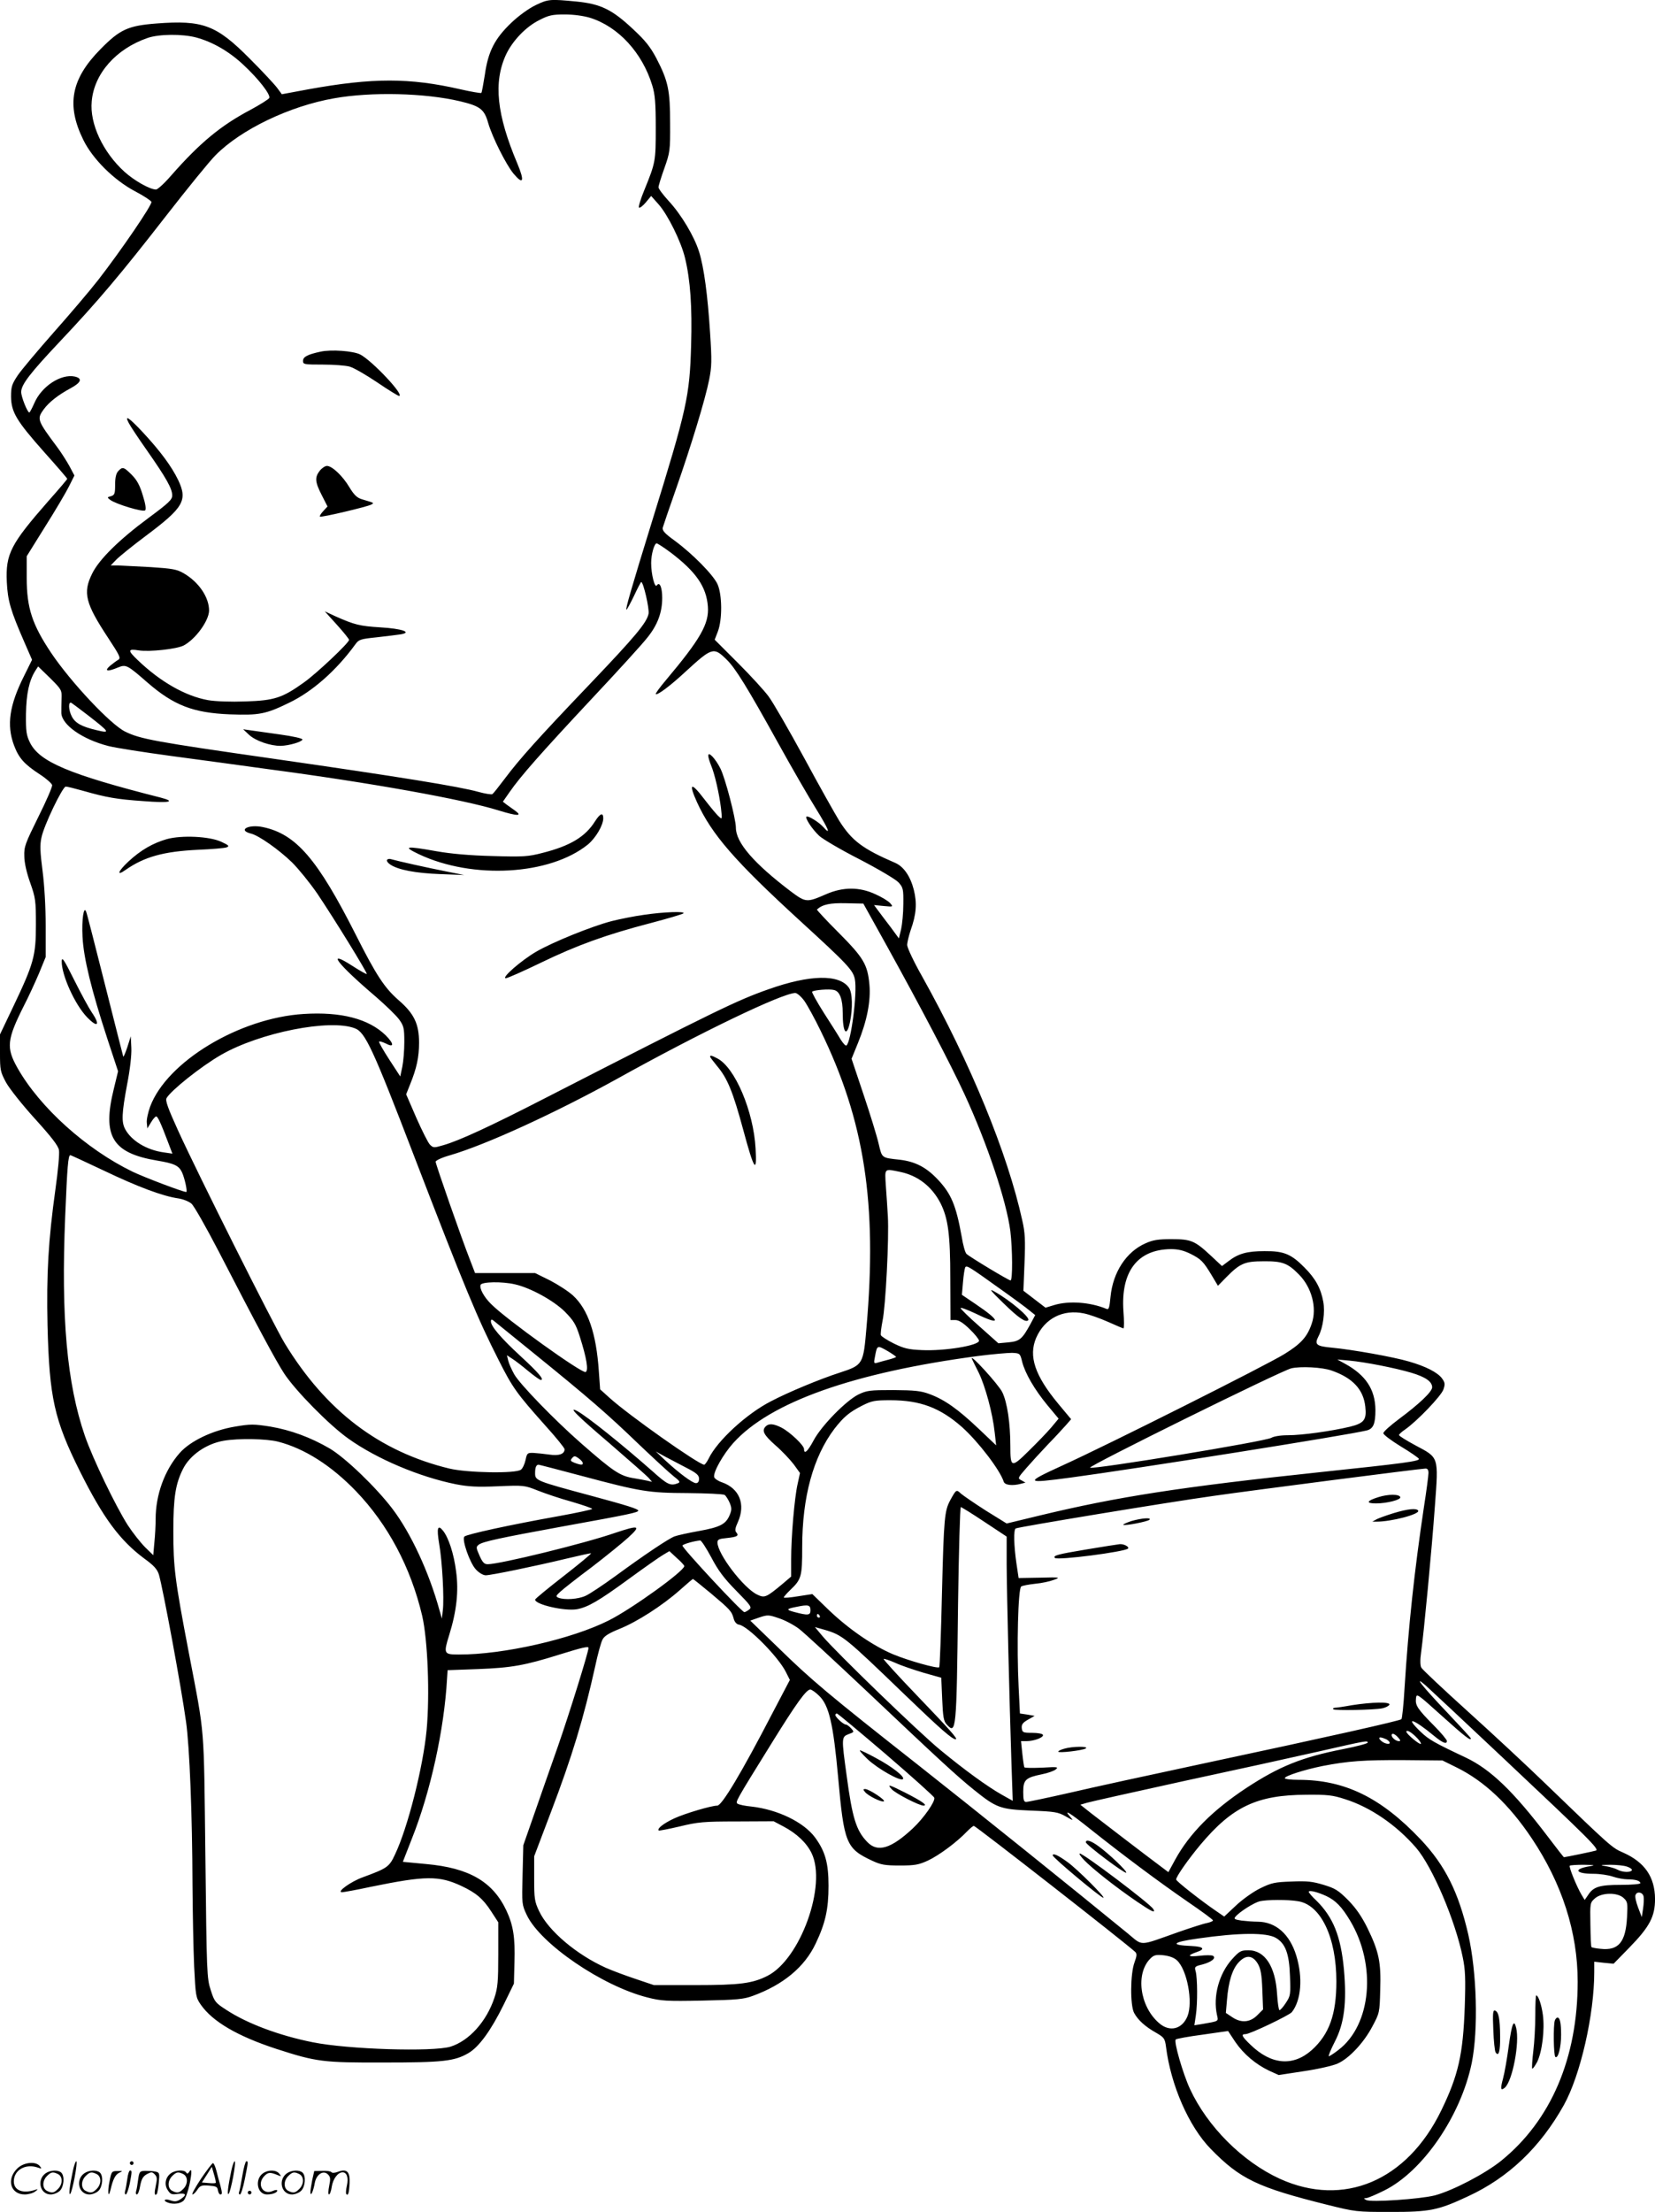<?xml version="1.0" encoding="UTF-8"?>
<svg xmlns="http://www.w3.org/2000/svg" version="1.0" viewBox="0 0 898.478 1200.323" preserveAspectRatio="xMidYMid meet">
  <g transform="translate(-1.5,1200.843) scale(0.1,-0.1)" fill="#000000" stroke="none">
    <path d="M2924 11981 c-36 -17 -91 -56 -133 -96 -90 -86 -126 -155 -144 -283 -8 -50 -16 -95 -19 -98 -3 -2 -54 6 -114 20 -276 63 -475 63 -824 0 l-145 -27 -25 34 c-14 19 -81 91 -150 160 -181 182 -253 209 -505 190 -155 -12 -199 -32 -305 -140 -159 -161 -186 -302 -93 -491 50 -103 166 -219 282 -280 46 -24 85 -50 88 -57 6 -14 -164 -263 -289 -424 -46 -59 -155 -187 -242 -285 -87 -99 -175 -203 -195 -233 -32 -48 -36 -62 -36 -115 1 -84 29 -131 180 -301 69 -77 125 -142 125 -145 0 -3 -46 -57 -102 -120 -205 -234 -233 -287 -226 -440 5 -102 20 -154 96 -328 l41 -94 -43 -87 c-80 -159 -96 -267 -55 -377 26 -69 55 -102 139 -157 36 -23 66 -50 68 -59 2 -9 -32 -87 -75 -173 -71 -144 -78 -161 -76 -213 0 -35 13 -91 32 -144 29 -82 31 -97 31 -229 0 -168 -12 -210 -123 -443 l-72 -151 0 -100 c0 -94 2 -103 33 -161 19 -34 88 -121 157 -197 89 -98 126 -146 130 -169 4 -18 -5 -114 -19 -213 -39 -280 -49 -460 -43 -740 10 -391 36 -510 176 -791 126 -252 216 -374 349 -473 54 -39 71 -59 80 -88 23 -82 120 -603 147 -798 19 -132 34 -507 35 -885 1 -151 5 -350 9 -442 8 -161 9 -169 36 -208 64 -92 199 -171 410 -240 219 -71 254 -75 585 -74 318 0 383 7 458 51 57 33 122 122 191 262 l56 115 3 117 c4 131 -6 198 -43 278 -74 158 -202 233 -437 254 l-126 12 48 123 c102 255 177 597 192 872 l3 45 165 6 c183 7 255 20 443 79 122 38 157 46 157 36 0 -22 -104 -356 -165 -531 -43 -121 -102 -292 -133 -380 l-56 -160 -4 -161 c-4 -158 -4 -161 23 -218 74 -156 409 -385 655 -447 74 -19 103 -21 299 -17 188 4 223 7 274 26 164 60 280 156 340 283 53 111 70 187 70 314 0 123 -18 187 -73 262 -61 83 -203 152 -346 168 -33 3 -66 10 -74 15 -14 9 -15 8 188 335 129 208 184 285 206 285 7 0 29 -15 48 -34 54 -52 77 -154 103 -441 32 -359 43 -388 185 -454 47 -22 69 -26 150 -26 82 0 103 4 153 27 60 28 158 101 211 157 17 17 33 31 38 31 10 0 821 -633 876 -684 10 -10 9 -21 -4 -57 -23 -62 -24 -233 -2 -274 21 -39 61 -75 120 -108 43 -25 47 -31 53 -75 26 -209 124 -433 243 -555 160 -164 255 -209 632 -303 153 -38 157 -39 345 -39 213 0 258 9 420 85 219 101 392 266 520 495 90 162 165 490 165 722 l0 56 53 -6 52 -5 86 88 c110 113 139 168 139 264 -1 119 -56 199 -173 251 -61 26 -68 33 -430 382 -92 89 -278 262 -412 383 -135 122 -249 229 -254 239 -6 11 -7 42 -1 82 14 98 58 558 75 796 20 269 22 260 -104 327 -50 27 -91 52 -91 57 0 4 15 18 33 30 66 46 196 182 208 217 10 29 9 38 -8 61 -24 32 -88 65 -179 91 -84 25 -310 65 -417 75 -87 8 -97 17 -74 62 25 47 36 133 26 187 -13 73 -43 127 -102 186 -72 73 -112 90 -217 89 -94 0 -142 -13 -195 -54 l-36 -27 -60 56 c-88 82 -108 90 -214 90 -72 0 -100 -4 -142 -23 -104 -46 -176 -157 -189 -289 -6 -62 -9 -72 -23 -66 -87 36 -203 45 -284 20 l-46 -14 -60 46 -60 46 6 151 c5 123 3 165 -12 230 -80 365 -281 854 -544 1325 -45 79 -81 156 -81 170 0 14 9 51 19 81 31 86 35 147 17 219 -19 74 -55 125 -99 145 -179 77 -237 121 -305 228 -21 34 -108 188 -191 342 -84 154 -171 305 -194 335 -22 30 -97 112 -166 181 l-126 126 17 44 c25 65 24 201 -2 258 -24 51 -135 164 -233 236 -54 39 -67 54 -64 70 3 11 35 105 72 210 83 237 159 487 180 593 14 70 15 103 5 254 -13 204 -33 355 -60 441 -26 83 -97 202 -165 275 -30 33 -55 66 -55 74 0 8 14 54 32 104 30 85 32 95 31 244 0 178 -10 228 -75 353 -32 60 -59 95 -126 157 -114 107 -176 137 -307 150 -144 14 -154 13 -221 -19z m294 -69 c154 -48 284 -190 338 -367 15 -48 19 -95 19 -230 0 -182 -1 -188 -62 -338 -20 -48 -33 -91 -29 -95 4 -4 21 9 37 28 l29 35 40 -45 c50 -56 123 -203 144 -292 29 -120 39 -264 33 -473 -8 -277 -22 -342 -212 -955 -113 -366 -146 -480 -139 -480 3 0 21 34 41 75 19 41 37 75 39 75 12 0 45 -145 40 -172 -10 -49 -71 -122 -319 -382 -281 -294 -382 -407 -460 -511 -33 -44 -64 -83 -69 -86 -5 -3 -39 2 -75 12 -103 29 -431 82 -1106 179 -657 94 -730 108 -812 148 -79 38 -295 268 -402 427 -103 154 -133 244 -133 407 l0 118 99 159 c55 87 113 185 130 219 l30 60 -27 51 c-15 27 -43 71 -62 97 -114 153 -116 158 -77 212 29 39 79 78 146 114 57 31 65 53 22 63 -75 16 -181 -53 -220 -145 -12 -27 -24 -50 -27 -50 -10 0 -44 85 -44 111 0 40 47 101 210 274 204 216 327 361 575 680 116 149 237 298 270 331 138 140 403 267 644 309 202 36 492 29 683 -16 109 -26 132 -43 153 -117 22 -77 98 -228 138 -276 53 -63 61 -42 21 54 -113 267 -131 442 -62 592 36 76 108 151 180 187 52 27 72 31 139 31 47 0 100 -7 137 -18z m-2138 -107 c89 -24 178 -75 256 -148 82 -76 148 -161 141 -180 -2 -6 -49 -36 -103 -65 -161 -85 -275 -180 -428 -354 -37 -43 -75 -78 -84 -78 -33 0 -118 48 -171 96 -117 106 -190 261 -178 383 13 150 132 284 302 343 62 22 190 23 265 3z m2572 -2792 c141 -106 198 -188 206 -296 7 -94 -40 -176 -230 -402 -32 -38 -56 -71 -53 -73 8 -8 77 43 160 120 146 134 154 136 223 69 49 -47 113 -151 282 -456 73 -132 166 -293 206 -357 68 -110 82 -146 39 -98 -24 27 -84 64 -92 57 -8 -9 31 -68 69 -104 18 -17 116 -75 218 -127 104 -54 197 -109 213 -126 25 -28 27 -36 26 -118 0 -48 -6 -109 -12 -136 l-12 -50 -44 60 c-25 32 -55 73 -68 90 l-23 31 52 -5 c53 -5 53 -5 35 16 -10 11 -46 33 -80 48 -86 40 -175 40 -267 0 -106 -46 -110 -46 -193 16 -200 152 -297 264 -297 345 0 48 -58 270 -84 321 -27 54 -66 95 -66 70 0 -9 7 -32 15 -52 20 -47 44 -152 54 -232 7 -63 7 -64 -12 -46 -11 9 -47 53 -81 97 -70 92 -84 84 -37 -20 80 -175 205 -319 561 -645 256 -234 287 -267 296 -316 14 -73 -21 -343 -46 -359 -5 -3 -18 12 -31 32 -12 21 -54 87 -92 146 -38 60 -66 111 -63 114 9 9 94 16 119 9 31 -7 47 -50 47 -125 0 -107 21 -134 39 -51 16 75 14 161 -5 188 -52 75 -212 72 -437 -8 -171 -60 -284 -115 -1217 -593 -290 -149 -463 -229 -548 -253 -51 -15 -55 -15 -73 3 -10 10 -43 76 -74 146 l-55 127 21 53 c36 88 49 149 49 227 0 102 -27 158 -110 230 -77 67 -122 135 -233 355 -208 411 -324 547 -504 585 -78 17 -140 -16 -66 -35 43 -10 153 -88 224 -157 35 -35 96 -110 136 -168 91 -135 274 -432 269 -437 -2 -2 -36 17 -75 42 -149 97 -90 17 125 -166 53 -46 110 -101 126 -123 25 -35 28 -47 28 -122 0 -46 -5 -106 -11 -135 l-11 -52 -60 92 c-33 51 -58 95 -55 97 3 3 19 -2 36 -10 47 -25 46 -2 -1 45 -92 89 -242 128 -445 115 -349 -22 -742 -259 -833 -503 -11 -31 -20 -70 -18 -87 l3 -31 20 33 c10 17 23 32 28 32 8 0 24 -33 64 -139 l24 -63 -48 7 c-93 13 -176 64 -209 127 -20 38 -18 86 11 241 16 82 25 161 23 199 l-3 63 -19 -60 c-11 -33 -21 -55 -22 -50 -2 6 -46 181 -99 390 -53 209 -98 387 -102 395 -13 37 -25 -41 -20 -135 6 -117 48 -288 135 -554 l58 -176 -23 -95 c-64 -258 -9 -349 237 -390 91 -15 116 -27 133 -63 15 -33 31 -107 23 -107 -18 0 -226 79 -291 110 -252 122 -504 349 -625 563 -62 110 -58 153 35 338 25 48 61 127 82 176 l36 88 0 170 c0 103 -7 221 -17 298 -13 101 -15 140 -6 180 13 66 115 277 132 277 8 0 52 -11 98 -24 123 -35 179 -45 325 -55 140 -11 177 -3 93 19 -497 126 -658 194 -710 298 -20 41 -23 61 -22 157 2 110 17 180 51 234 l15 23 65 -63 c63 -63 64 -65 62 -114 -1 -27 -1 -62 -1 -77 4 -64 115 -142 256 -178 39 -10 193 -34 341 -54 149 -20 387 -52 530 -72 557 -74 1057 -164 1249 -224 101 -31 129 -31 88 -1 -12 9 -33 23 -45 32 l-22 17 37 53 c58 84 171 212 445 505 139 148 275 297 302 332 56 69 81 137 81 216 0 57 -14 90 -29 68 -11 -18 -31 60 -31 121 0 47 17 107 30 107 4 0 37 -21 72 -47z m-3157 -888 c117 -91 120 -97 45 -79 -81 19 -116 38 -135 74 -19 36 -20 84 -2 74 6 -4 48 -35 92 -69z m4332 -1245 c191 -345 347 -643 423 -807 125 -270 229 -583 250 -745 12 -100 13 -268 1 -268 -10 0 -221 127 -239 144 -7 6 -19 48 -26 93 -31 172 -57 234 -132 313 -62 65 -121 95 -204 105 -101 11 -96 8 -115 87 -9 40 -46 160 -82 267 l-65 194 35 86 c49 120 70 228 62 316 -10 110 -32 146 -167 282 -67 67 -120 124 -118 126 31 28 72 36 158 34 l94 -2 125 -225z m-446 -302 c17 -24 57 -97 89 -163 238 -487 308 -938 249 -1610 -17 -201 -19 -204 -144 -245 -106 -34 -280 -106 -375 -156 -133 -68 -292 -215 -338 -311 -9 -18 -20 -33 -24 -33 -29 0 -409 268 -514 363 l-51 46 -7 98 c-14 207 -59 336 -140 411 -25 23 -81 59 -125 82 l-81 40 -163 0 -163 0 -28 73 c-45 114 -186 518 -186 531 0 7 34 23 77 35 196 57 571 229 908 415 453 252 893 463 967 466 10 0 32 -19 49 -42z m-2439 -150 c56 -21 98 -112 321 -693 275 -715 346 -885 459 -1107 76 -151 98 -181 253 -355 58 -64 105 -122 105 -129 0 -26 -30 -37 -83 -29 -28 4 -68 8 -86 9 -33 1 -35 -1 -43 -39 -5 -22 -16 -46 -25 -52 -28 -22 -291 -17 -388 6 -380 92 -671 313 -895 681 -59 97 -470 916 -578 1153 -55 121 -70 162 -63 176 23 41 185 171 296 235 210 121 592 197 727 144z m-1361 -773 c182 -87 318 -138 403 -150 26 -4 58 -17 71 -29 13 -11 79 -127 146 -256 210 -407 310 -593 356 -664 60 -92 244 -280 350 -355 153 -109 384 -207 583 -247 67 -13 115 -16 228 -11 142 6 145 5 216 -23 40 -16 123 -44 185 -61 61 -18 111 -35 111 -39 0 -3 -82 -21 -182 -39 -257 -46 -499 -98 -512 -111 -15 -15 29 -143 63 -179 17 -18 39 -31 53 -31 29 0 271 50 441 91 71 17 130 30 131 28 2 -2 -65 -58 -150 -124 -85 -66 -154 -123 -154 -127 0 -27 162 -64 228 -52 59 11 118 45 282 165 85 62 169 121 187 131 l32 19 40 -37 c23 -20 41 -40 41 -44 0 -27 -286 -233 -410 -295 -200 -101 -574 -186 -814 -185 -82 0 -84 4 -52 107 40 129 52 237 37 345 -12 95 -41 183 -71 220 -29 36 -35 14 -21 -70 17 -95 28 -301 20 -362 l-5 -45 -13 45 c-57 207 -155 418 -255 550 -87 115 -255 277 -341 328 -103 60 -211 100 -323 119 -90 14 -107 14 -190 0 -122 -20 -244 -78 -302 -144 -81 -92 -130 -226 -130 -357 0 -33 -3 -92 -7 -129 l-6 -68 -44 43 c-24 24 -67 78 -95 121 -67 106 -189 359 -232 483 -98 285 -130 642 -107 1194 11 267 16 330 28 330 2 0 85 -38 184 -85z m4321 -6 c96 -20 172 -79 219 -170 41 -82 53 -169 53 -409 l1 -225 28 0 c19 -1 42 -16 77 -50 28 -27 50 -55 50 -62 0 -26 -187 -57 -311 -51 -72 3 -97 9 -152 36 -36 18 -67 38 -70 45 -2 7 2 41 9 77 17 78 36 451 29 568 -3 45 -7 120 -11 167 -6 96 -10 92 78 74z m1575 -444 c59 -30 70 -41 116 -117 l34 -57 44 45 c76 77 101 88 204 88 101 1 131 -10 191 -71 70 -70 100 -182 70 -268 -24 -71 -58 -109 -149 -165 -97 -60 -955 -491 -1206 -605 -205 -94 -202 -98 45 -65 344 46 1510 231 1609 256 36 9 47 37 47 111 -1 112 -53 190 -167 252 l-40 22 65 -6 c87 -8 249 -40 337 -66 77 -23 113 -48 113 -79 0 -24 -71 -91 -180 -172 -47 -35 -85 -69 -85 -77 0 -8 43 -40 95 -72 52 -31 96 -62 98 -67 4 -13 -78 -24 -533 -72 -764 -81 -1103 -134 -1523 -235 l-182 -44 -113 70 c-61 39 -122 81 -135 92 -25 24 -26 23 -59 -37 -30 -57 -34 -94 -44 -496 -5 -222 -12 -407 -15 -409 -9 -9 -168 36 -250 70 -107 45 -239 135 -348 239 l-91 88 -78 -12 c-42 -7 -77 -10 -77 -6 0 3 16 22 36 41 60 57 64 73 64 231 0 273 60 491 175 643 50 64 79 89 149 125 54 27 68 30 155 30 162 0 270 -41 389 -146 89 -80 206 -233 226 -296 6 -19 48 -24 95 -11 l23 6 -21 12 c-22 11 -22 12 25 66 26 30 79 88 118 129 40 41 84 89 99 106 l27 31 -70 84 c-127 153 -162 258 -120 357 46 106 146 157 260 133 30 -6 88 -27 131 -46 42 -19 80 -35 83 -35 4 0 4 42 0 93 -15 215 76 335 257 337 40 0 69 -7 106 -25z m-1032 -191 c72 -51 144 -104 160 -118 l30 -24 -25 -47 c-46 -84 -59 -95 -120 -101 l-55 -5 -102 91 c-57 50 -103 95 -103 100 0 5 37 -9 82 -30 139 -68 139 -42 -1 52 l-74 50 6 69 c3 38 9 74 12 80 8 12 17 7 190 -117z m-2635 25 c85 -19 210 -88 271 -148 49 -50 60 -68 82 -137 37 -116 48 -184 31 -191 -21 -8 -432 287 -512 368 -40 39 -65 86 -58 105 7 17 117 19 186 3z m110 -380 c291 -236 394 -325 562 -487 79 -75 163 -153 187 -172 38 -30 41 -35 25 -41 -39 -15 -56 -7 -135 64 -169 149 -355 298 -410 328 -55 29 0 -26 174 -174 105 -91 201 -175 212 -187 l20 -23 -25 6 c-14 3 -45 9 -70 13 -78 12 -112 34 -290 190 -144 126 -332 320 -363 374 -14 25 -29 58 -33 75 l-7 29 29 -19 c16 -10 55 -40 87 -67 32 -26 62 -48 68 -48 21 0 -13 40 -112 131 -104 96 -159 160 -159 187 0 10 4 12 13 5 6 -5 109 -88 227 -184z m1917 16 c23 -14 43 -28 43 -30 0 -2 -19 -9 -42 -15 -24 -6 -51 -14 -62 -17 -17 -5 -18 -1 -11 33 12 64 11 64 72 29z m727 -56 c16 -63 67 -151 138 -237 l60 -72 -40 -48 c-22 -26 -77 -83 -122 -127 -94 -93 -100 -92 -100 25 0 126 -17 239 -44 294 -21 42 -177 213 -165 181 2 -5 19 -39 37 -75 36 -74 76 -221 87 -325 l8 -70 -97 92 c-111 105 -183 156 -264 186 -48 18 -80 21 -197 22 -129 0 -144 -2 -190 -24 -68 -34 -201 -170 -243 -249 -32 -60 -52 -78 -52 -47 0 20 -76 92 -122 116 -43 22 -69 24 -86 7 -23 -23 -11 -46 52 -102 36 -31 80 -78 100 -104 l34 -47 -13 -60 c-17 -75 -35 -286 -35 -409 l0 -93 -47 -40 c-89 -74 -97 -77 -137 -58 -74 35 -216 221 -216 283 0 16 8 20 50 24 57 6 68 12 52 31 -8 9 -6 24 9 56 43 97 8 183 -88 216 -21 7 -39 20 -41 28 -6 27 50 125 104 185 200 222 653 382 1329 472 77 10 160 17 184 17 43 -2 44 -3 55 -48z m1680 -48 c115 -40 173 -103 183 -196 8 -71 -6 -90 -84 -109 -101 -24 -259 -46 -336 -46 -41 0 -76 -6 -90 -14 -29 -19 -972 -174 -984 -162 -10 9 1033 524 1092 539 51 12 168 6 219 -12z m-5719 -386 c143 -37 288 -129 422 -268 174 -181 298 -414 360 -677 30 -131 42 -426 24 -620 -19 -200 -102 -530 -172 -676 -31 -67 -42 -74 -175 -123 -64 -23 -143 -80 -113 -81 9 0 81 13 160 30 294 60 367 61 489 4 79 -37 117 -69 161 -137 l39 -60 0 -174 c0 -149 -3 -182 -21 -236 -43 -129 -137 -233 -238 -265 -96 -29 -557 -15 -749 24 -180 36 -355 101 -469 176 -59 38 -64 44 -84 107 -21 64 -22 88 -29 726 -9 730 -1 640 -90 1105 -76 397 -84 464 -84 660 0 184 12 257 53 338 38 75 127 136 220 152 81 14 234 11 296 -5z m2213 -140 c59 -30 72 -42 72 -61 0 -16 -6 -24 -17 -24 -19 0 -95 57 -168 125 l-50 47 45 -25 c25 -13 78 -41 118 -62z m-560 27 c5 -15 -8 -15 -43 -2 -23 9 -25 13 -15 25 11 13 16 14 33 2 12 -8 23 -19 25 -25z m-8 -72 c326 -87 365 -93 580 -94 102 -1 191 -5 199 -10 7 -5 19 -24 27 -42 12 -29 12 -39 0 -68 -21 -49 -51 -65 -168 -86 -56 -10 -115 -23 -131 -29 -34 -13 -165 -101 -322 -216 -66 -48 -138 -96 -160 -106 -40 -19 -114 -24 -148 -11 -16 7 -15 10 10 33 15 14 91 74 169 132 77 59 167 132 200 162 71 65 60 69 -72 25 -167 -58 -626 -170 -691 -170 -19 0 -28 9 -45 47 -19 43 -19 47 -4 59 23 17 111 36 461 100 360 65 405 75 405 85 0 9 -65 29 -250 79 -309 83 -310 84 -310 125 0 30 6 45 19 45 3 0 107 -27 231 -60z m4600 15 c0 -13 -11 -98 -25 -187 -51 -340 -84 -645 -105 -982 -5 -88 -13 -163 -17 -167 -10 -9 -393 -95 -1068 -239 -286 -61 -617 -133 -736 -161 -119 -27 -224 -49 -233 -49 -13 0 -16 11 -16 55 0 65 13 77 101 95 31 6 65 18 75 26 17 14 11 15 -73 10 -51 -2 -94 -2 -97 2 -2 4 -7 37 -11 75 l-7 67 30 0 c41 0 94 20 89 34 -2 6 -27 11 -58 11 -50 0 -54 2 -57 25 -2 20 5 30 33 46 l37 21 -40 7 -40 6 -7 143 c-11 219 -3 536 14 546 7 5 41 11 76 15 35 3 80 13 101 21 38 14 35 15 -76 12 l-115 -2 -12 80 c-14 97 -16 182 -4 189 13 8 819 141 1076 177 224 32 1116 147 1148 148 12 1 17 -7 17 -24z m-2411 -265 l121 -80 0 -152 c1 -164 15 -742 26 -1077 l7 -205 -59 33 c-78 44 -202 134 -333 242 -111 90 -569 533 -641 619 l-41 49 53 -15 c98 -29 110 -39 439 -356 187 -180 253 -238 272 -238 15 0 -28 48 -215 243 -99 103 -178 190 -176 193 3 2 31 -7 63 -21 32 -15 101 -38 154 -54 l96 -27 5 -116 c4 -95 8 -120 24 -137 52 -57 54 -40 62 647 4 292 11 532 15 532 4 0 62 -36 128 -80z m-1483 -192 c37 -71 69 -114 136 -182 80 -81 86 -90 70 -102 -9 -7 -21 -14 -26 -14 -14 0 -336 346 -336 361 0 7 62 25 96 28 6 1 33 -41 60 -91z m-3 -195 c107 -90 114 -98 125 -138 5 -19 16 -31 29 -33 48 -7 214 -175 255 -258 l21 -42 -96 -183 c-166 -320 -273 -499 -298 -499 -32 0 -174 -42 -233 -69 -56 -26 -95 -55 -85 -66 3 -2 54 8 114 22 99 24 129 27 310 27 l200 1 53 -28 c72 -38 126 -89 153 -145 84 -173 -61 -576 -240 -666 -81 -41 -150 -50 -391 -50 l-225 0 -98 33 c-54 18 -127 45 -163 61 -160 72 -312 201 -362 307 -25 53 -27 68 -27 178 l0 120 91 240 c115 302 178 510 240 790 14 66 32 132 40 146 9 19 35 35 92 58 97 39 233 127 326 209 38 34 71 62 73 62 2 0 45 -35 96 -77z m542 -93 c0 -28 -14 -29 -89 -9 -45 12 -43 17 15 28 62 13 74 10 74 -19z m-63 -100 c28 -21 190 -171 362 -333 407 -385 495 -466 588 -541 123 -99 143 -106 310 -113 129 -5 147 -8 188 -31 42 -24 44 -25 26 -4 -41 47 -6 26 114 -70 179 -142 364 -280 522 -389 76 -52 138 -97 138 -102 0 -4 -14 -10 -32 -14 -18 -3 -89 -26 -158 -50 -217 -77 -188 -76 -272 -7 -313 256 -816 660 -1138 914 -492 387 -582 463 -763 640 l-149 144 49 17 c45 15 51 15 106 -4 32 -10 81 -36 109 -57z m113 70 c3 -5 1 -10 -4 -10 -6 0 -11 5 -11 10 0 6 2 10 4 10 3 0 8 -4 11 -10z m3715 -776 c460 -433 519 -491 499 -498 -12 -4 -166 -36 -174 -36 -1 0 -41 51 -88 113 -186 245 -310 364 -445 428 -172 81 -200 97 -246 141 -89 86 -37 69 75 -24 46 -38 69 -47 69 -27 0 6 -31 44 -70 83 -90 91 -102 110 -98 147 3 30 4 29 143 -96 127 -114 155 -135 155 -120 0 3 -59 67 -131 143 -134 141 -185 206 -113 143 21 -19 212 -197 424 -397z m-3356 25 c142 -122 260 -228 263 -236 7 -19 -57 -111 -117 -167 -118 -110 -191 -132 -247 -73 -60 62 -81 130 -112 362 -28 203 -28 208 11 223 31 11 31 12 13 32 -10 11 -23 20 -28 20 -13 0 -57 40 -57 52 0 4 4 8 8 8 5 0 124 -100 266 -221z m2885 87 c14 -14 22 -28 20 -31 -7 -6 -79 54 -79 66 0 14 30 -4 59 -35z m-104 4 c14 -16 15 -20 4 -20 -16 0 -39 19 -39 32 0 14 16 9 35 -12z m-64 -10 c25 -14 25 -30 -1 -23 -24 6 -49 33 -31 33 7 0 21 -5 32 -10z m-101 -18 c0 -5 -60 -21 -132 -35 -225 -44 -348 -94 -528 -212 -183 -121 -307 -246 -385 -388 l-37 -68 -32 24 c-90 67 -338 257 -388 296 l-58 46 38 11 c21 6 258 59 527 118 270 58 598 130 730 160 259 59 265 60 265 48z m483 -135 c150 -74 285 -201 408 -385 164 -245 249 -509 249 -777 0 -415 -145 -753 -415 -972 -88 -71 -263 -162 -360 -188 -77 -20 -350 -39 -373 -25 -15 8 -15 9 -1 10 9 0 54 19 100 42 209 104 415 405 474 692 36 180 28 489 -19 697 -53 229 -125 374 -258 515 -216 228 -412 324 -664 324 -41 0 -74 4 -74 9 0 12 106 46 205 66 139 27 224 33 441 32 l210 -2 77 -38z m-606 -172 c137 -43 279 -140 386 -264 88 -102 213 -395 253 -594 14 -67 16 -116 11 -267 -9 -260 -35 -374 -128 -565 -186 -382 -530 -527 -876 -370 -203 93 -393 283 -488 488 -38 82 -89 258 -77 268 4 4 69 16 145 26 l139 20 39 -59 c45 -66 111 -122 185 -157 l51 -23 137 21 c76 11 158 30 182 41 62 27 142 112 189 201 39 73 40 75 43 200 5 150 -7 207 -70 336 -31 62 -61 106 -104 150 -53 53 -70 64 -133 83 -59 18 -90 22 -175 18 -91 -3 -109 -7 -170 -37 -37 -18 -96 -60 -131 -93 l-64 -60 -48 33 c-75 51 -213 159 -213 168 0 16 66 110 132 189 174 207 307 270 575 271 114 1 143 -2 210 -24z m1328 -364 c-91 -15 -78 -41 21 -41 34 0 81 -7 104 -15 23 -8 60 -15 80 -15 44 0 70 -8 70 -21 0 -5 -47 -9 -105 -9 -116 0 -150 -10 -179 -56 l-18 -26 -17 28 c-28 48 -70 152 -64 158 4 3 38 5 77 5 59 -1 64 -3 31 -8z m203 -2 c18 -6 29 -15 26 -20 -8 -13 -51 -11 -77 3 -12 7 -40 15 -62 19 -37 6 -35 7 21 8 34 0 75 -4 92 -10z m-1632 -160 c50 -24 83 -57 129 -134 144 -241 115 -565 -64 -701 -24 -19 -48 -34 -52 -34 -4 0 10 35 32 78 52 100 66 212 50 393 -17 181 -58 283 -150 374 -23 21 -41 43 -41 47 0 11 46 0 96 -23z m1722 -3 c2 -10 1 -39 -3 -65 l-7 -46 -20 52 c-11 29 -18 60 -14 68 8 22 40 15 44 -9z m-109 -7 c22 -20 23 -28 19 -103 -7 -137 -46 -184 -144 -173 -25 2 -47 7 -49 9 -3 2 -5 58 -6 123 -2 117 -2 118 25 142 37 32 122 33 155 2z m-1766 -18 c123 -20 207 -197 207 -435 0 -179 -39 -287 -133 -372 -102 -91 -221 -81 -334 29 -47 45 -52 57 -26 57 24 0 235 101 251 119 51 64 61 188 24 308 -36 116 -111 182 -208 183 -23 0 -62 3 -88 6 -39 6 -44 9 -34 21 21 26 100 76 132 84 42 9 150 10 209 0z m-121 -199 c51 -30 72 -85 76 -205 4 -103 3 -109 -22 -147 -14 -22 -30 -40 -35 -40 -4 0 -10 40 -13 88 -9 149 -66 237 -155 237 -41 0 -49 -4 -89 -48 -71 -79 -105 -202 -82 -304 8 -35 12 -32 -85 -49 l-38 -6 8 53 c10 66 9 204 -1 240 -7 24 -5 27 37 37 49 13 76 35 57 47 -7 4 -40 4 -73 0 -63 -7 -70 1 -16 20 49 16 39 30 -26 33 -121 5 -108 21 35 41 222 32 371 33 422 3z m-537 -122 c55 -52 87 -225 57 -302 -29 -72 -98 -89 -156 -37 -104 91 -127 268 -46 349 19 19 30 22 71 18 33 -4 58 -13 74 -28z m439 -19 c15 -26 21 -58 24 -141 l4 -106 -32 -32 c-39 -39 -88 -43 -137 -9 l-33 22 6 70 c8 100 29 168 64 205 39 42 76 39 104 -9z M1755 10100 c-70 -15 -95 -28 -95 -50 0 -19 6 -20 108 -20 59 0 124 -5 145 -11 22 -6 88 -44 149 -85 60 -41 114 -74 119 -74 34 0 -145 191 -211 225 -38 19 -157 28 -215 15z M714 9713 c8 -16 53 -84 101 -152 102 -146 135 -204 135 -241 0 -23 -19 -41 -127 -121 -160 -118 -271 -227 -308 -304 -51 -103 -37 -160 87 -348 63 -96 70 -110 55 -119 -9 -5 -29 -20 -45 -33 -33 -29 -14 -33 43 -9 44 18 50 15 160 -81 143 -124 248 -165 447 -173 160 -6 196 1 323 63 127 61 257 176 360 318 18 25 28 28 115 37 52 6 111 13 130 16 65 11 8 31 -110 38 -113 7 -140 14 -244 60 l-58 27 66 -73 c36 -40 66 -77 66 -82 0 -16 -177 -183 -245 -231 -117 -84 -161 -98 -316 -103 -82 -3 -164 0 -205 7 -122 22 -258 99 -381 217 -56 53 -55 63 5 53 59 -9 204 7 243 26 65 34 138 134 139 190 0 72 -55 154 -137 202 -38 22 -60 26 -181 34 -75 4 -155 8 -176 9 l-40 0 30 31 c16 17 88 75 160 129 206 154 228 193 177 302 -36 75 -98 159 -194 262 -74 79 -100 96 -75 49z M1751 9454 c-28 -36 -26 -61 11 -133 l31 -61 -23 -25 c-13 -14 -21 -27 -18 -30 6 -6 255 53 278 65 17 10 20 8 -50 29 -27 8 -43 24 -68 65 -36 61 -94 116 -122 116 -10 0 -28 -12 -39 -26z M657 9452 c-12 -13 -17 -36 -17 -74 0 -49 -3 -56 -22 -62 -22 -6 -22 -7 -5 -20 30 -23 179 -68 190 -57 6 6 2 35 -13 82 -16 54 -32 83 -60 111 -43 43 -50 45 -73 20z M1367 8021 c35 -33 117 -61 172 -60 45 1 113 21 118 34 2 6 -51 18 -124 28 -71 10 -144 20 -163 23 l-35 5 32 -30z M3245 7551 c-52 -83 -134 -133 -285 -171 -77 -20 -103 -22 -270 -17 -123 3 -225 12 -305 26 -169 30 -186 27 -96 -16 292 -138 712 -114 918 53 42 35 83 104 83 142 0 33 -17 27 -45 -17z M921 7455 c-76 -22 -141 -59 -208 -121 -58 -54 -68 -83 -16 -46 102 71 206 100 393 109 74 3 144 9 155 13 17 7 13 11 -30 31 -64 29 -213 36 -294 14z M2116 7342 c-3 -6 5 -17 19 -26 43 -28 136 -46 270 -51 l130 -5 -100 20 c-97 19 -263 56 -297 66 -9 3 -19 1 -22 -4z M3511 7044 c-52 -7 -131 -23 -175 -34 -111 -29 -320 -114 -410 -166 -82 -48 -191 -143 -165 -144 9 0 95 38 190 84 194 94 353 152 599 216 91 24 169 47 175 52 14 12 -107 8 -214 -8z M350 6792 c-1 -75 72 -236 138 -304 58 -60 73 -43 25 27 -15 22 -58 101 -95 175 -56 112 -67 129 -68 102z M3870 6274 c0 -3 18 -26 39 -52 55 -65 85 -138 141 -345 59 -219 75 -242 67 -102 -11 203 -112 441 -208 490 -30 16 -39 18 -39 9z M5462 4937 c82 -80 121 -107 135 -93 14 13 -98 108 -182 155 -33 19 -25 8 47 -62z M7498 3884 c-64 -20 -70 -34 -13 -34 60 0 137 20 132 34 -5 17 -66 17 -119 0z M7580 3797 c-41 -13 -84 -28 -95 -35 l-20 -11 20 0 c82 -1 241 41 229 60 -9 14 -54 10 -134 -14z M6156 3754 c-26 -9 -46 -18 -43 -20 7 -7 130 17 142 27 14 14 -44 9 -99 -7z M5912 3600 c-156 -26 -182 -33 -170 -46 15 -14 378 33 397 51 8 9 -21 25 -44 24 -11 -1 -93 -14 -183 -29z M7355 2755 c-44 -8 -86 -14 -94 -14 -8 -1 -11 -4 -8 -8 9 -8 221 -4 266 5 19 4 36 13 39 20 5 16 -94 14 -203 -3z M5793 2519 c-18 -5 -33 -12 -33 -16 0 -9 130 6 149 17 21 13 -73 12 -116 -1z M5910 2011 c0 -13 212 -172 219 -165 7 7 -95 104 -152 145 -40 29 -67 37 -67 20z M5730 1940 c0 -12 261 -230 275 -230 14 0 -142 156 -195 194 -51 37 -80 50 -80 36z M5901 1914 c44 -46 172 -147 285 -224 81 -55 105 -67 90 -41 -18 29 -378 301 -399 301 -6 0 5 -16 24 -36z M4726 2461 c56 -52 178 -121 191 -107 12 12 -61 69 -148 115 -42 23 -80 41 -85 41 -5 -1 14 -22 42 -49z M4855 2300 c21 -24 150 -90 174 -90 24 1 -9 24 -101 71 -88 44 -98 47 -73 19z M4711 2284 c17 -21 88 -56 102 -51 14 5 -80 67 -101 67 -12 0 -12 -3 -1 -16z M8350 1073 c0 -60 -5 -148 -11 -196 -6 -49 -8 -91 -6 -94 3 -3 15 14 27 36 27 55 42 175 31 256 -8 58 -25 105 -36 105 -3 0 -5 -48 -5 -107z M8122 993 c2 -60 8 -114 12 -121 17 -28 26 4 25 86 -1 98 -8 133 -28 140 -11 4 -13 -16 -9 -105z M8456 1044 c-9 -25 -7 -192 3 -198 15 -10 31 53 31 120 0 64 -6 94 -20 94 -4 0 -11 -7 -14 -16z M8206 907 c-9 -68 -23 -148 -31 -177 -16 -59 -13 -69 9 -51 42 35 82 246 62 325 -12 50 -23 25 -40 -97z M411 230 c-18 -85 -24 -135 -15 -127 12 11 43 177 33 177 -4 0 -12 -22 -18 -50z M720 270 c0 -5 5 -10 10 -10 6 0 10 5 10 10 0 6 -4 10 -10 10 -5 0 -10 -4 -10 -10z M1271 230 c-18 -85 -24 -135 -15 -127 12 11 43 177 33 177 -4 0 -12 -22 -18 -50z M1331 203 c-7 -42 -15 -82 -18 -90 -3 -7 -1 -13 5 -13 5 0 17 37 26 83 19 95 19 97 8 97 -4 0 -14 -34 -21 -77z M111 243 c-63 -59 -40 -143 38 -143 20 0 46 7 57 16 18 14 18 15 -6 7 -64 -19 -110 0 -110 48 0 61 63 98 130 75 22 -8 23 -7 11 8 -22 27 -85 21 -120 -11z M1106 185 c-31 -47 -52 -85 -46 -85 5 0 17 11 26 25 15 23 23 26 63 23 39 -3 46 -6 49 -25 2 -13 8 -23 13 -23 11 0 11 6 0 50 -6 19 -15 54 -21 78 -6 23 -14 42 -19 42 -4 0 -33 -38 -65 -85z m80 -22 c-2 -3 -20 -3 -40 -1 l-35 3 27 42 27 43 12 -42 c7 -23 11 -43 9 -45z M263 215 c-50 -35 -31 -115 27 -115 17 0 39 9 50 20 22 22 27 79 8 98 -16 16 -59 15 -85 -3z m68 -5 c25 -14 25 -54 -1 -80 -23 -23 -33 -24 -61 -10 -25 14 -25 54 1 80 23 23 33 24 61 10z M473 215 c-50 -35 -31 -115 27 -115 17 0 39 9 50 20 22 22 27 79 8 98 -16 16 -59 15 -85 -3z m68 -5 c25 -14 25 -54 -1 -80 -23 -23 -33 -24 -61 -10 -25 14 -25 54 1 80 23 23 33 24 61 10z M610 173 c-12 -56 -8 -100 5 -48 13 57 26 83 48 93 20 9 19 10 -10 9 -31 0 -33 -2 -43 -54z M706 183 c-4 -27 -9 -56 -12 -65 -3 -10 -1 -18 4 -18 5 0 14 26 21 57 13 68 13 73 2 73 -5 0 -12 -21 -15 -47z M765 181 c-3 -25 -8 -54 -11 -63 -3 -10 -1 -18 4 -18 6 0 14 21 18 47 7 36 15 51 36 63 25 13 29 13 43 -1 13 -13 14 -24 6 -60 -9 -41 -8 -59 5 -47 3 3 8 31 11 61 5 53 4 56 -18 61 -13 3 -38 4 -56 4 -29 -1 -32 -4 -38 -47z M943 215 c-30 -21 -38 -62 -17 -92 14 -22 21 -25 55 -20 45 6 50 -5 14 -29 -20 -13 -31 -14 -55 -6 -30 11 -44 -1 -14 -12 30 -12 71 -6 87 12 9 10 23 49 31 87 14 68 13 93 -3 66 -6 -9 -11 -10 -15 -2 -10 16 -58 14 -83 -4z m68 -5 c25 -14 25 -54 -1 -80 -23 -23 -33 -24 -61 -10 -25 14 -25 54 1 80 23 23 33 24 61 10z M1443 215 c-47 -33 -32 -115 21 -115 31 0 56 10 56 21 0 5 -11 4 -24 -2 -55 -25 -89 38 -45 82 20 20 31 21 74 3 18 -7 18 -6 6 9 -17 21 -59 22 -88 2z M1573 215 c-50 -35 -31 -115 27 -115 17 0 39 9 50 20 22 22 27 79 8 98 -16 16 -59 15 -85 -3z m68 -5 c25 -14 25 -54 -1 -80 -23 -23 -33 -24 -61 -10 -25 14 -25 54 1 80 23 23 33 24 61 10z M1710 178 c-5 -27 -10 -57 -10 -66 1 -27 16 5 24 51 9 47 47 71 72 45 13 -13 14 -24 6 -62 -5 -25 -6 -46 -1 -46 5 0 12 19 15 42 7 43 33 78 59 78 23 0 33 -29 23 -73 -5 -22 -6 -42 -3 -45 10 -11 15 6 18 58 3 64 -15 81 -63 63 -18 -7 -32 -7 -36 -2 -3 5 -25 8 -49 7 l-44 -1 -11 -49z M1360 110 c0 -5 5 -10 10 -10 6 0 10 5 10 10 0 6 -4 10 -10 10 -5 0 -10 -4 -10 -10z"></path>
  </g>
</svg>
